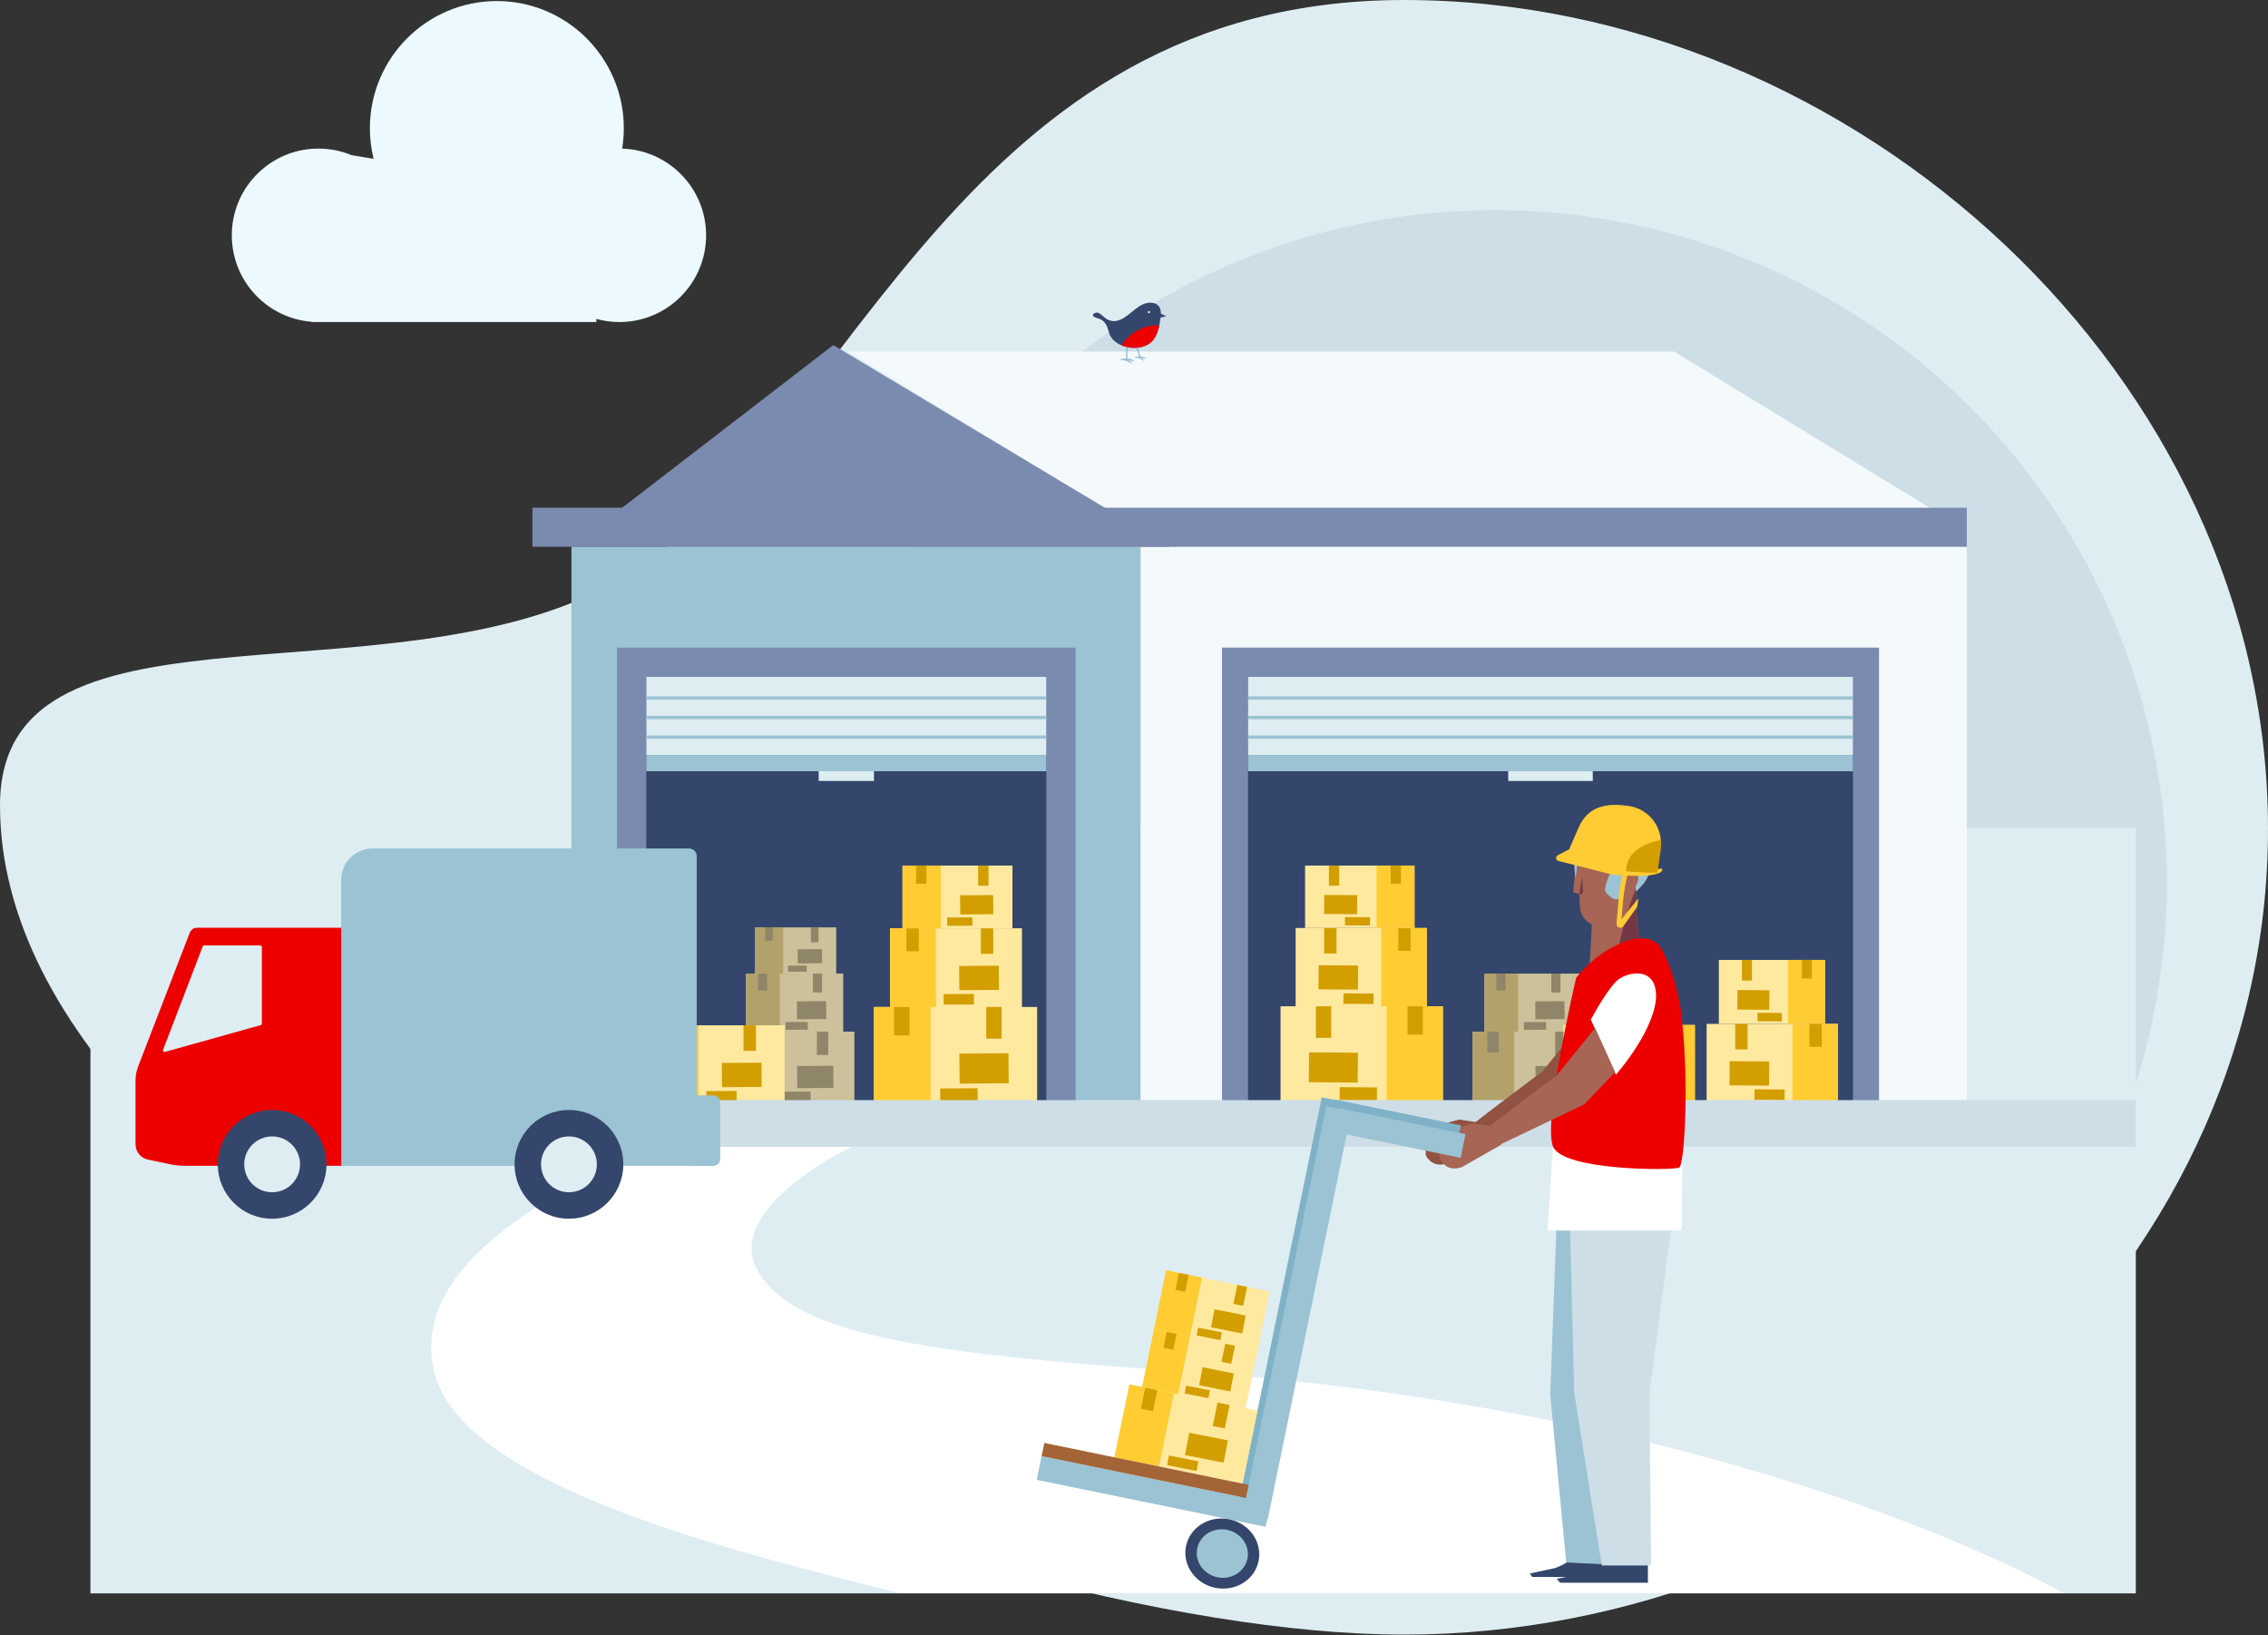 <svg width="652" height="470" viewBox="0 0 652 470" fill="none" xmlns="http://www.w3.org/2000/svg">
<rect x="0" y="0" width="652" height="470" fill="#333333" stroke="none"/>
<path d="M652 238.281C652 368.027 533.396 469.85 403.651 469.85C273.905 469.85 0 361.236 0 231.491C0 165.389 120.323 206.499 184.015 162.956C245.338 121.031 277.612 0 403.651 0C533.396 0 652 108.536 652 238.281Z" fill="#DEEDF2"/>
<ellipse cx="429.753" cy="253.568" rx="193.161" ry="193.161" fill="#CEDEE7"/>
<rect x="26" y="238" width="588" height="220" fill="#DEEDF2"/>
<rect x="164.285" y="157.161" width="163.635" height="159.895" fill="#9BC3D3"/>
<rect x="327.919" y="157.161" width="237.505" height="159.895" fill="#F4F9FB"/>
<path d="M243.764 101.055H481.269L565.424 152.484H327.919L243.764 101.055Z" fill="#F4F9FB"/>
<path d="M239.557 99.19L336.336 157.164H164.285L239.557 99.19Z" fill="#7B8BAF"/>
<rect x="153.064" y="145.941" width="412.36" height="11.221" fill="#7B8BAF"/>
<rect x="177.375" y="186.145" width="131.843" height="130.908" fill="#7B8BAF"/>
<rect x="185.791" y="194.563" width="115.012" height="122.493" fill="#34466B"/>
<rect x="185.791" y="194.563" width="115.012" height="22.441" fill="#DEEDF2"/>
<rect x="235.349" y="221.675" width="15.896" height="2.805" fill="#DEEDF2"/>
<rect x="185.791" y="217.005" width="115.012" height="4.675" fill="#9BC3D3"/>
<rect x="185.791" y="211.391" width="115.012" height="0.935" fill="#9BC3D3"/>
<rect x="185.791" y="205.784" width="115.012" height="0.935" fill="#9BC3D3"/>
<rect x="185.791" y="200.17" width="115.012" height="0.935" fill="#9BC3D3"/>
<rect x="351.296" y="186.145" width="188.882" height="130.908" fill="#7B8BAF"/>
<rect x="358.777" y="194.563" width="173.921" height="122.493" fill="#34466B"/>
<rect x="358.777" y="194.563" width="173.921" height="22.441" fill="#DEEDF2"/>
<rect x="433.581" y="221.675" width="24.311" height="2.805" fill="#DEEDF2"/>
<rect x="358.777" y="217.005" width="173.921" height="4.675" fill="#9BC3D3"/>
<rect x="358.777" y="211.391" width="173.921" height="0.935" fill="#9BC3D3"/>
<rect x="358.777" y="205.784" width="173.921" height="0.935" fill="#9BC3D3"/>
<rect x="358.777" y="200.17" width="173.921" height="0.935" fill="#9BC3D3"/>
<rect x="214.462" y="279.844" width="27.944" height="16.838" fill="#CDC19B"/>
<rect x="214.462" y="279.844" width="9.698" height="16.838" fill="#B3A16C"/>
<rect x="217.912" y="279.844" width="2.63" height="4.87" fill="#8F866A"/>
<rect x="233.695" y="279.844" width="2.63" height="5.427" fill="#8F866A"/>
<rect width="2.227" height="6.411" transform="matrix(0.009 1 -1 0.007 232.215 293.757)" fill="#8F866A"/>
<rect width="5.138" height="8.408" transform="matrix(0.009 1 -1 0.007 237.496 287.774)" fill="#8F866A"/>
<rect x="211.037" y="296.532" width="34.583" height="20.838" fill="#CDC19B"/>
<rect x="211.037" y="296.532" width="12.002" height="20.838" fill="#B3A16C"/>
<rect x="215.307" y="296.532" width="3.255" height="6.028" fill="#8F866A"/>
<rect x="234.839" y="296.532" width="3.255" height="6.716" fill="#8F866A"/>
<rect width="2.756" height="7.934" transform="matrix(0.009 1 -1 0.007 233.008 313.752)" fill="#8F866A"/>
<rect width="6.359" height="10.405" transform="matrix(0.009 1 -1 0.007 239.543 306.344)" fill="#8F866A"/>
<rect x="217.084" y="266.558" width="23.308" height="13.293" fill="#CDC19B"/>
<rect x="217.084" y="266.558" width="8.089" height="13.293" fill="#B3A16C"/>
<rect x="219.968" y="266.558" width="2.194" height="3.845" fill="#8F866A"/>
<rect x="233.124" y="266.558" width="2.194" height="4.285" fill="#8F866A"/>
<rect width="1.758" height="5.347" transform="matrix(0.01 1 -1 0.006 231.892 277.539)" fill="#8F866A"/>
<rect width="4.056" height="7.013" transform="matrix(0.01 1 -1 0.006 236.302 272.822)" fill="#8F866A"/>
<rect x="426.72" y="279.852" width="27.944" height="16.838" fill="#CDC19B"/>
<rect x="426.72" y="279.852" width="9.698" height="16.838" fill="#B3A16C"/>
<rect x="430.17" y="279.852" width="2.63" height="4.87" fill="#8F866A"/>
<rect x="445.953" y="279.852" width="2.63" height="5.427" fill="#8F866A"/>
<rect width="2.227" height="6.411" transform="matrix(0.009 1 -1 0.007 444.473 293.764)" fill="#8F866A"/>
<rect width="5.138" height="8.408" transform="matrix(0.009 1 -1 0.007 449.754 287.781)" fill="#8F866A"/>
<rect x="423.295" y="296.539" width="34.583" height="20.838" fill="#CDC19B"/>
<rect x="423.295" y="296.539" width="12.002" height="20.838" fill="#B3A16C"/>
<rect x="427.565" y="296.539" width="3.255" height="6.028" fill="#8F866A"/>
<rect x="447.097" y="296.539" width="3.255" height="6.716" fill="#8F866A"/>
<rect width="2.756" height="7.934" transform="matrix(0.009 1 -1 0.007 445.265 313.759)" fill="#8F866A"/>
<rect width="6.359" height="10.405" transform="matrix(0.009 1 -1 0.007 451.801 306.351)" fill="#8F866A"/>
<rect x="255.89" y="266.822" width="37.899" height="22.836" fill="#FFE99F"/>
<rect x="255.89" y="266.822" width="13.153" height="22.836" fill="#FFCC33"/>
<rect x="260.57" y="266.822" width="3.567" height="6.606" fill="#D39E00"/>
<rect x="281.975" y="266.822" width="3.567" height="7.36" fill="#D39E00"/>
<rect width="3.02" height="8.694" transform="matrix(0.009 1 -1 0.007 279.967 285.692)" fill="#D39E00"/>
<rect width="6.968" height="11.403" transform="matrix(0.009 1 -1 0.007 287.13 277.571)" fill="#D39E00"/>
<rect x="251.245" y="289.442" width="46.903" height="28.262" fill="#FFE99F"/>
<rect x="251.245" y="289.442" width="16.278" height="28.262" fill="#FFCC33"/>
<rect x="257.035" y="289.442" width="4.414" height="8.175" fill="#D39E00"/>
<rect x="283.527" y="289.442" width="4.414" height="9.109" fill="#D39E00"/>
<rect width="3.737" height="10.76" transform="matrix(0.009 1 -1 0.007 281.042 312.798)" fill="#D39E00"/>
<rect width="8.624" height="14.112" transform="matrix(0.009 1 -1 0.007 289.907 302.746)" fill="#D39E00"/>
<rect x="259.447" y="248.795" width="31.612" height="18.029" fill="#FFE99F"/>
<rect x="259.447" y="248.795" width="10.971" height="18.029" fill="#FFCC33"/>
<rect x="263.357" y="248.795" width="2.975" height="5.215" fill="#D39E00"/>
<rect x="281.201" y="248.795" width="2.975" height="5.811" fill="#D39E00"/>
<rect width="2.384" height="7.252" transform="matrix(0.01 1 -1 0.006 279.529 263.685)" fill="#D39E00"/>
<rect width="5.501" height="9.511" transform="matrix(0.01 1 -1 0.006 285.51 257.285)" fill="#D39E00"/>
<rect width="37.715" height="22.725" transform="matrix(-1 0 0 1 410.179 266.741)" fill="#FFE99F"/>
<rect width="13.089" height="22.725" transform="matrix(-1 0 0 1 410.179 266.741)" fill="#FFCC33"/>
<rect width="3.55" height="6.573" transform="matrix(-1 0 0 1 405.523 266.741)" fill="#D39E00"/>
<rect width="3.55" height="7.325" transform="matrix(-1 0 0 1 384.222 266.741)" fill="#D39E00"/>
<rect width="3.005" height="8.652" transform="matrix(-0.009 1 1 0.007 386.219 285.523)" fill="#D39E00"/>
<rect width="6.934" height="11.347" transform="matrix(-0.009 1 1 0.007 379.091 277.441)" fill="#D39E00"/>
<rect width="30.515" height="18.387" transform="matrix(-1 0 0 1 524.644 275.918)" fill="#FFE99F"/>
<rect width="10.591" height="18.387" transform="matrix(-1 0 0 1 524.644 275.918)" fill="#FFCC33"/>
<rect width="2.872" height="5.319" transform="matrix(-1 0 0 1 520.877 275.918)" fill="#D39E00"/>
<rect width="2.872" height="5.926" transform="matrix(-1 0 0 1 503.641 275.918)" fill="#D39E00"/>
<rect width="2.431" height="7" transform="matrix(-0.009 1 1 0.007 505.258 291.112)" fill="#D39E00"/>
<rect width="5.611" height="9.181" transform="matrix(-0.009 1 1 0.007 499.49 284.577)" fill="#D39E00"/>
<rect width="46.675" height="28.125" transform="matrix(-1 0 0 1 414.802 289.246)" fill="#FFE99F"/>
<rect width="16.199" height="28.125" transform="matrix(-1 0 0 1 414.802 289.246)" fill="#FFCC33"/>
<rect width="4.393" height="8.135" transform="matrix(-1 0 0 1 409.039 289.246)" fill="#D39E00"/>
<rect width="4.393" height="9.065" transform="matrix(-1 0 0 1 382.677 289.246)" fill="#D39E00"/>
<rect width="3.719" height="10.708" transform="matrix(-0.009 1 1 0.007 385.149 312.489)" fill="#D39E00"/>
<rect width="8.582" height="14.043" transform="matrix(-0.009 1 1 0.007 376.328 302.485)" fill="#D39E00"/>
<rect width="37.765" height="22.756" transform="matrix(-1 0 0 1 528.385 294.307)" fill="#FFE99F"/>
<rect width="13.107" height="22.756" transform="matrix(-1 0 0 1 528.385 294.307)" fill="#FFCC33"/>
<rect width="3.554" height="6.582" transform="matrix(-1 0 0 1 523.722 294.307)" fill="#D39E00"/>
<rect width="3.554" height="7.334" transform="matrix(-1 0 0 1 502.392 294.307)" fill="#D39E00"/>
<rect width="3.009" height="8.664" transform="matrix(-0.009 1 1 0.007 504.393 313.113)" fill="#D39E00"/>
<rect width="6.944" height="11.363" transform="matrix(-0.009 1 1 0.007 497.255 305.024)" fill="#D39E00"/>
<rect width="37.765" height="22.756" transform="matrix(-1 0 0 1 487.242 294.619)" fill="#FFE99F"/>
<rect width="13.107" height="22.756" transform="matrix(-1 0 0 1 487.242 294.619)" fill="#FFCC33"/>
<rect width="3.554" height="6.582" transform="matrix(-1 0 0 1 482.579 294.619)" fill="#D39E00"/>
<rect width="3.554" height="7.334" transform="matrix(-1 0 0 1 461.249 294.619)" fill="#D39E00"/>
<rect width="3.009" height="8.664" transform="matrix(-0.009 1 1 0.007 463.25 313.425)" fill="#D39E00"/>
<rect width="6.944" height="11.363" transform="matrix(-0.009 1 1 0.007 456.112 305.328)" fill="#D39E00"/>
<rect width="31.458" height="17.941" transform="matrix(-1 0 0 1 406.64 248.796)" fill="#FFE99F"/>
<rect width="10.918" height="17.941" transform="matrix(-1 0 0 1 406.64 248.796)" fill="#FFCC33"/>
<rect width="2.961" height="5.19" transform="matrix(-1 0 0 1 402.749 248.796)" fill="#D39E00"/>
<rect width="2.961" height="5.783" transform="matrix(-1 0 0 1 384.992 248.796)" fill="#D39E00"/>
<rect width="2.372" height="7.217" transform="matrix(-0.01 1 1 0.006 386.655 263.613)" fill="#D39E00"/>
<rect width="5.475" height="9.465" transform="matrix(-0.01 1 1 0.006 380.703 257.246)" fill="#D39E00"/>
<rect x="187.662" y="294.704" width="37.899" height="22.836" fill="#FFE99F"/>
<rect x="187.662" y="294.704" width="13.153" height="22.836" fill="#FFCC33"/>
<rect x="192.341" y="294.704" width="3.567" height="6.606" fill="#D39E00"/>
<rect x="213.746" y="294.704" width="3.567" height="7.36" fill="#D39E00"/>
<rect width="3.02" height="8.694" transform="matrix(0.009 1 -1 0.007 211.739 313.574)" fill="#D39E00"/>
<rect width="6.968" height="11.403" transform="matrix(0.009 1 -1 0.007 218.901 305.452)" fill="#D39E00"/>
<rect x="86.689" y="316.219" width="527.276" height="13.424" fill="#CEDEE7"/>
<path d="M217.684 364.982C209.796 350.663 232.598 335.456 244.985 329.643H183.177C165.355 341.423 117.198 361.081 124.782 394.125C132.366 427.17 212.375 446.369 258.636 457.919H593.083C593.083 457.919 503.973 405.37 339.025 394.125C261.908 388.868 227.543 382.881 217.684 364.982Z" fill="white"/>
<g clip-path="url(#clip0_12394_49804)">
<path d="M460.16 307.053L454.428 294.361L443.406 307.978C443.406 307.978 428.54 319.037 424.13 322.611L426.996 327.934L451.289 316.329L460.16 307.053Z" fill="#915242"/>
<path fill-rule="evenodd" clip-rule="evenodd" d="M451.28 448.056C451.085 449.288 447.026 450.722 447.026 450.722L439.796 452.29L440.466 453.28L450.266 453.28L447.532 453.815L448.49 454.933H473.736V449.037L462.227 449.036L462.227 448.056H451.28Z" fill="#34466B"/>
<path fill-rule="evenodd" clip-rule="evenodd" d="M447.514 350.586L445.664 400.978L450.255 449.113L460.036 449.572H462.662L462.781 447.028L463.3 443.627L467.734 396.885L473.798 350.586H447.514Z" fill="#9BC3D3"/>
<path fill-rule="evenodd" clip-rule="evenodd" d="M480.76 350.586L474.194 400.287L474.647 449.986H460.479L452.541 400.287L451.295 350.586H480.76Z" fill="#CEDEE7"/>
<path fill-rule="evenodd" clip-rule="evenodd" d="M470.39 255.978C473.063 254.014 474.799 250.848 474.799 247.281C474.799 241.328 469.966 236.495 464.013 236.495C458.517 236.495 453.975 240.616 453.311 245.933C453.195 246.487 453.111 247.047 453.053 247.607L453.053 247.608L453.051 247.621L453.05 247.625C453.033 247.793 453.018 247.96 453.006 248.127L452.263 256.45L453.953 257.016L453.971 257.02C454.013 257.165 454.036 257.243 454.036 257.243L454.082 258.369L454.165 260.473C454.194 261.17 454.34 261.852 454.593 262.494C454.77 262.946 455.005 263.38 455.291 263.783C455.627 264.255 456.028 264.679 456.476 265.037C456.709 265.225 456.957 265.392 457.217 265.541C457.354 265.621 457.491 265.693 457.633 265.762L457.634 265.762L456.907 278.908C456.907 278.908 460.745 280.064 464.947 279.147C467.487 278.597 470.163 277.284 472.205 274.504C472.205 274.504 469.789 264.032 470.39 255.978Z" fill="#A66555"/>
<path fill-rule="evenodd" clip-rule="evenodd" d="M464.907 278.991C467.447 278.441 470.123 277.128 472.165 274.349C472.165 274.349 469.551 263.128 470.437 254.973C470.437 254.973 464.492 269.466 464.907 278.991ZM453.955 257.063C454.547 257.237 455.13 256.772 455.091 256.157L454.842 252.192L453.955 257.063Z" fill="#723846"/>
<path fill-rule="evenodd" clip-rule="evenodd" d="M453.719 246.142L454.312 246.043C457.548 245.295 458.425 243.834 461.273 242.015C461.55 244.273 462.688 246.289 464.419 248.14L464.384 248.189C462.923 250.492 461.14 254.577 461.451 256.135C461.507 256.418 462.605 257.744 463.828 258.365C465.919 259.425 467.069 255.481 467.072 255.47C466.462 254.812 466.183 253.626 466.409 252.347L466.416 252.308L466.423 252.27L466.425 252.26L466.43 252.232L466.433 252.221L466.44 252.183L466.449 252.142L466.452 252.128L466.458 252.1L466.462 252.084L466.468 252.059L466.472 252.042L466.478 252.018L466.482 252L466.488 251.977L466.492 251.959L466.498 251.936L466.503 251.919L466.509 251.895L466.514 251.878L466.52 251.854L466.525 251.838L466.532 251.813L466.536 251.798L466.545 251.767L466.548 251.758L466.56 251.719L466.563 251.708L466.572 251.679L466.577 251.665L466.585 251.64L466.59 251.624L466.597 251.601L466.603 251.585L466.61 251.563L466.616 251.546L466.624 251.524L466.63 251.508L466.638 251.486L466.643 251.469L466.652 251.447L466.657 251.431L466.666 251.408L466.672 251.394L466.682 251.368L466.686 251.356L466.701 251.319L466.703 251.313L466.716 251.282L466.721 251.269L466.731 251.245L466.737 251.231L466.747 251.209L466.753 251.194L466.763 251.173L466.77 251.157L466.779 251.137L466.786 251.121L466.795 251.101L466.802 251.085L466.812 251.065L466.819 251.05L466.829 251.029L466.836 251.015L466.847 250.992L466.853 250.98L466.868 250.95L466.87 250.945L466.888 250.911L466.893 250.901L466.905 250.877L466.912 250.864L466.923 250.843L466.931 250.829L466.942 250.81L466.949 250.795L466.96 250.776L466.968 250.762L466.979 250.743L466.987 250.729L466.998 250.71L467.006 250.697L467.017 250.677L467.025 250.664L467.037 250.644L467.044 250.632L467.059 250.609L467.064 250.601L467.084 250.569L467.088 250.562L467.104 250.538L467.111 250.527L467.124 250.507L467.132 250.495L467.144 250.477L467.153 250.464L467.165 250.447L467.174 250.434L467.185 250.417L467.195 250.404L467.207 250.387L467.216 250.374L467.228 250.357L467.237 250.345L467.25 250.328L467.258 250.316L467.272 250.297L467.28 250.288L467.301 250.26L467.303 250.258L467.323 250.232L467.331 250.222L467.345 250.204L467.354 250.193L467.368 250.177L467.377 250.165L467.39 250.15L467.4 250.138L467.412 250.123L467.423 250.112L467.435 250.097L467.445 250.086L467.458 250.071L467.468 250.06L467.482 250.045L467.491 250.034L467.506 250.019L467.515 250.009L467.532 249.991L467.538 249.985L467.561 249.961L467.569 249.953L467.585 249.937L467.595 249.927L467.609 249.913L467.619 249.903L467.633 249.89L467.643 249.879L467.657 249.867L467.668 249.856L467.681 249.844L467.692 249.834L467.706 249.822L467.717 249.812L467.73 249.8L467.741 249.79L467.756 249.778L467.766 249.769L467.782 249.755L467.791 249.748L467.815 249.727L467.822 249.722L467.84 249.707L467.85 249.699L467.865 249.688L467.876 249.679L467.89 249.668L467.902 249.659L467.916 249.649L467.928 249.64L467.941 249.63L467.953 249.622L467.967 249.612L467.979 249.604L467.993 249.594L468.005 249.586L468.019 249.576L468.03 249.569L468.045 249.559L468.056 249.552L468.075 249.54L468.082 249.535L468.085 249.533L468.108 249.519L468.118 249.513L468.134 249.504L468.146 249.497L468.16 249.489L468.172 249.482L468.186 249.474L468.199 249.467L468.213 249.459L468.225 249.452L468.239 249.445L468.252 249.438L468.266 249.431L468.281 249.424L468.284 249.423L468.307 249.411L468.309 249.41L468.333 249.399L468.334 249.398C468.359 249.387 468.384 249.376 468.409 249.365L468.411 249.365L468.435 249.355L468.437 249.354L468.461 249.345L468.463 249.344L468.487 249.335C468.513 249.326 468.539 249.317 468.564 249.309L468.565 249.309L468.59 249.301L468.592 249.301L468.616 249.293L468.618 249.293C468.652 249.283 468.686 249.275 468.721 249.267L468.722 249.267L468.747 249.262L468.748 249.261L468.773 249.256C468.808 249.25 468.843 249.244 468.878 249.24L468.905 249.237C468.948 249.233 468.992 249.23 469.036 249.229C469.144 249.227 469.252 249.236 469.36 249.257C470.582 249.497 471.26 251.197 470.872 253.052C470.737 253.698 470.49 254.278 470.174 254.749C470.219 255.282 470.278 255.804 470.349 256.314C471.661 254.907 473.348 253.44 473.989 251.159C476.104 243.623 471.826 237.996 465.708 236.797C460.199 235.717 454.66 239.222 453.031 244.006C452.514 245.522 452.401 249.816 452.97 252.378L453.719 246.142Z" fill="#9BC3D3"/>
<path fill-rule="evenodd" clip-rule="evenodd" d="M477.361 243.709C477.492 242.777 477.498 241.855 477.391 240.962C476.824 236.264 473.123 232.345 468.161 231.66C463.145 230.968 456.643 230.87 453.65 238.248L453.647 238.254L452.376 241.195L451.485 243.251L451.104 244.131L447.793 245.851C447.127 246.242 447.239 247.226 447.975 247.462L462.347 251.1C462.725 251.221 463.114 251.303 463.509 251.345C464.125 251.41 465.16 251.512 466.4 251.6C465.866 253.793 465.505 256.025 465.32 258.276L464.728 265.536C464.725 265.565 464.724 265.593 464.724 265.623C464.724 266.018 464.947 266.384 465.308 266.568C465.602 266.716 465.936 266.72 466.222 266.6C466.402 266.523 466.561 266.399 466.68 266.232L470.665 260.617C470.748 259.904 470.854 259.178 470.988 258.442L470.844 258.394L470.218 259.172L466.142 264.25L466.64 258.604C466.845 256.269 467.241 253.956 467.823 251.687C469.948 251.798 472.38 251.83 474.292 251.592C478.643 251.05 477.797 249.677 477.797 249.677C477.797 249.677 477.322 249.729 476.504 249.795L477.361 243.709Z" fill="#FFCC33"/>
<path fill-rule="evenodd" clip-rule="evenodd" d="M467.469 250.414C467.469 250.414 472.632 250.903 476.482 250.871L477.424 244.183C477.554 243.256 477.559 242.34 477.453 241.452C476.609 241.612 475.644 241.841 474.654 242.17C472.089 243.02 469.359 244.539 468.133 247.269C467.726 248.177 467.483 249.219 467.469 250.414Z" fill="#D39E00"/>
<path fill-rule="evenodd" clip-rule="evenodd" d="M424.833 322.634L419.517 321.793L412.562 323.677L416.252 325.46L409.798 329.89C409.798 329.89 408.887 331.723 411.166 333.708C413.443 335.694 416.329 334.243 416.329 334.243L427.405 327.935L424.833 322.634Z" fill="#915242"/>
<path fill-rule="evenodd" clip-rule="evenodd" d="M472.392 269.843L458.015 276.048C458.015 276.048 451.066 290.149 449.97 300.39C449.79 302.078 449.561 304.894 449.561 304.894C444.662 311.609 457.349 312.92 447.514 317.177V319.224C448.969 323.455 447.514 323.318 447.514 323.318C453.166 320.809 442.125 329.309 446.695 325.775L444.861 353.712H483.438C483.438 353.712 483.656 340.169 483.7 326.316L483.705 324.237C483.706 323.776 483.707 323.314 483.707 322.854L483.707 320.106C483.698 313.054 483.626 306.449 483.438 302.116C482.831 288.139 481.371 282.029 478.73 277.142C475.558 271.273 472.392 269.843 472.392 269.843Z" fill="white"/>
<path fill-rule="evenodd" clip-rule="evenodd" d="M428.974 323.75L423.658 322.909L416.703 324.792L420.393 326.576L413.938 331.005C413.938 331.005 413.027 332.839 415.306 334.824C417.584 336.809 420.469 335.359 420.469 335.359L431.546 329.05L428.974 323.75Z" fill="#A66555"/>
<path d="M446.547 329.748C449.834 336.469 480.241 336.469 482.706 335.629C484.303 335.085 485.566 310.905 483.451 292.35C482.302 282.272 478.69 273.853 476.954 271.783C472.023 265.902 458.874 273.463 453.122 281.024C453.122 281.024 443.26 323.028 446.547 329.748Z" fill="#EC0000"/>
<path d="M457.321 293.07L464.519 308.905C469.557 303.147 476.755 292.35 476.035 285.152C475.315 277.954 468.118 279.394 465.239 281.553C462.936 283.281 459.001 289.951 457.321 293.07Z" fill="white"/>
<path d="M464.301 308.169L458.568 295.476L447.547 309.094C447.547 309.094 432.68 320.153 428.27 323.727L431.136 329.05L455.43 317.445L464.301 308.169Z" fill="#A66555"/>
</g>
<rect width="36.849" height="6.956" transform="matrix(-0.98 -0.201 -0.201 0.98 419.987 323.472)" fill="#7FB2C6"/>
<rect width="119.651" height="7.37" transform="matrix(0.201 -0.98 -0.98 -0.201 363.139 434.154)" fill="#7FB2C6"/>
<rect x="331.807" y="381.778" width="30.367" height="17.271" transform="rotate(11.615 331.807 381.778)" fill="#FFE99F"/>
<rect x="331.807" y="381.778" width="10.539" height="17.271" transform="rotate(11.615 331.807 381.778)" fill="#FFCC33"/>
<rect x="335.479" y="382.531" width="2.858" height="4.996" transform="rotate(11.615 335.479 382.531)" fill="#D39E00"/>
<rect x="352.28" y="385.983" width="2.858" height="5.567" transform="rotate(11.615 352.28 385.983)" fill="#D39E00"/>
<rect width="2.284" height="6.966" transform="matrix(-0.192 0.981 -0.981 -0.195 347.831 399.639)" fill="#D39E00"/>
<rect width="5.27" height="9.137" transform="matrix(-0.192 0.981 -0.981 -0.195 354.689 394.785)" fill="#D39E00"/>
<rect x="335.231" y="365.115" width="30.367" height="17.271" transform="rotate(11.615 335.231 365.115)" fill="#FFE99F"/>
<rect x="335.231" y="365.115" width="10.539" height="17.271" transform="rotate(11.615 335.231 365.115)" fill="#FFCC33"/>
<rect x="338.903" y="365.868" width="2.858" height="4.996" transform="rotate(11.615 338.903 365.868)" fill="#D39E00"/>
<rect x="355.704" y="369.32" width="2.858" height="5.567" transform="rotate(11.615 355.704 369.32)" fill="#D39E00"/>
<rect width="2.284" height="6.966" transform="matrix(-0.192 0.981 -0.981 -0.195 351.255 382.976)" fill="#D39E00"/>
<rect width="5.27" height="9.137" transform="matrix(-0.192 0.981 -0.981 -0.195 358.113 378.123)" fill="#D39E00"/>
<rect x="324.684" y="397.94" width="37.582" height="21.374" transform="rotate(11.615 324.684 397.94)" fill="#FFE99F"/>
<rect x="324.684" y="397.94" width="13.043" height="21.374" transform="rotate(11.615 324.684 397.94)" fill="#FFCC33"/>
<rect x="329.229" y="398.877" width="3.537" height="6.183" transform="rotate(11.615 329.229 398.877)" fill="#D39E00"/>
<rect x="350.021" y="403.146" width="3.537" height="6.889" transform="rotate(11.615 350.021 403.146)" fill="#D39E00"/>
<rect width="2.826" height="8.622" transform="matrix(-0.192 0.981 -0.981 -0.195 344.514 420.046)" fill="#D39E00"/>
<rect width="6.522" height="11.307" transform="matrix(-0.192 0.981 -0.981 -0.195 353.002 414.031)" fill="#D39E00"/>
<rect width="36.849" height="6.956" transform="matrix(-0.98 -0.201 -0.201 0.98 421.31 325.995)" fill="#9BC3D3"/>
<rect width="67.147" height="6.956" transform="matrix(-0.98 -0.201 -0.201 0.98 365.238 432.04)" fill="#9BC3D3"/>
<rect width="67.147" height="3.865" transform="matrix(-0.98 -0.201 -0.201 0.98 366.016 428.251)" fill="#A36438"/>
<rect width="119.651" height="7.37" transform="matrix(0.201 -0.98 -0.98 -0.201 364.461 436.677)" fill="#9BC3D3"/>
<ellipse cx="10.645" cy="10.048" rx="10.645" ry="10.048" transform="matrix(-0.98 -0.201 -0.201 0.98 363.837 438.848)" fill="#34466B"/>
<ellipse cx="7.37" cy="6.956" rx="7.37" ry="6.956" transform="matrix(-0.98 -0.201 -0.201 0.98 360.007 441.218)" fill="#9BC3D3"/>
<path d="M39.717 306.528L54.548 268.121C54.884 267.25 55.721 266.676 56.655 266.676H98.936V335.101H53.407C51.852 335.101 50.302 334.941 48.781 334.622L42.55 333.318C40.457 332.88 38.958 331.035 38.958 328.897V310.596C38.958 309.205 39.215 307.826 39.717 306.528Z" fill="#EC0000"/>
<ellipse cx="15.628" cy="15.628" rx="15.628" ry="15.628" transform="matrix(-1 0 0 1 93.862 319.05)" fill="#34466B"/>
<ellipse cx="8.025" cy="8.025" rx="8.025" ry="8.025" transform="matrix(-1 0 0 1 86.258 326.651)" fill="#DEEDF2"/>
<path fill-rule="evenodd" clip-rule="evenodd" d="M198.044 243.885C199.291 243.885 200.302 244.896 200.302 246.143V314.848H205.027C206.15 314.848 207.06 315.758 207.06 316.881V333.09C207.06 334.212 206.15 335.122 205.027 335.122H199.457V335.118H98.087V252.918C98.087 247.929 102.132 243.885 107.12 243.885H198.044Z" fill="#9BC3D3"/>
<ellipse cx="15.628" cy="15.628" rx="15.628" ry="15.628" transform="matrix(-1 0 0 1 179.186 319.05)" fill="#34466B"/>
<ellipse cx="8.025" cy="8.025" rx="8.025" ry="8.025" transform="matrix(-1 0 0 1 171.583 326.651)" fill="#DEEDF2"/>
<path d="M75.278 294.228V272.214C75.278 271.964 75.076 271.762 74.826 271.762H58.693C58.506 271.762 58.339 271.877 58.272 272.052L46.878 301.757C46.745 302.104 47.064 302.454 47.421 302.354L74.948 294.663C75.143 294.608 75.278 294.43 75.278 294.228Z" fill="#DEEDF2"/>
<path fill-rule="evenodd" clip-rule="evenodd" d="M107.405 45.646C106.707 42.826 106.337 39.878 106.337 36.843C106.337 16.677 122.691 0.304 142.834 0.304C162.977 0.304 179.331 16.677 179.331 36.843C179.331 38.843 179.17 40.805 178.861 42.718C192.248 43.127 202.99 54.136 202.99 67.637C202.99 81.397 191.832 92.568 178.089 92.568C175.784 92.568 173.551 92.254 171.432 91.666V92.573H89.648V92.497C76.787 91.528 66.638 80.76 66.638 67.637C66.638 54.515 76.787 43.747 89.648 42.778V42.715L89.913 42.759C90.452 42.724 90.994 42.706 91.541 42.706C94.917 42.706 98.137 43.38 101.073 44.601L107.405 45.646Z" fill="#ECF9FE"/>
<path fill-rule="evenodd" clip-rule="evenodd" d="M335.259 90.877L333.737 90.171C333.743 88.369 332.891 87 330.666 87C327.286 87 324.993 90.706 322.033 91.901C320.777 92.408 319.851 92.446 318.552 91.918C317.564 91.516 316.551 90.151 315.629 89.88C315.076 89.718 313.954 90.205 314.209 90.786C314.382 91.182 315.935 91.567 316.298 91.739C318.248 92.66 318.307 94.258 319.02 96.192C319.02 96.192 319.021 96.189 319.022 96.189C320.791 100.346 328.61 101.449 331.555 97.677C332.975 95.856 333.296 93.527 333.639 91.289L335.259 90.877Z" fill="#34466B"/>
<path fill-rule="evenodd" clip-rule="evenodd" d="M323.39 98.537L326.957 99.001L327.882 102.458C328.06 102.472 328.236 102.498 328.411 102.533C328.841 102.622 329.303 102.813 329.475 103.217C329.037 103.03 328.563 102.928 328.088 102.919C328.281 102.995 328.472 103.086 328.627 103.225C328.783 103.363 328.898 103.555 328.908 103.763C328.468 103.47 328.007 103.2 327.509 103.025C327.01 102.849 326.468 102.773 325.95 102.873L326.026 102.833C326.284 102.602 326.637 102.513 326.981 102.473C327.152 102.453 327.323 102.443 327.495 102.442C327.212 101.408 326.414 98.994 325.215 99.282C323.85 99.611 324.067 102.459 324.126 103.039C324.364 103.056 324.601 103.089 324.835 103.137C325.362 103.245 325.928 103.48 326.14 103.974C325.604 103.746 325.023 103.621 324.44 103.609C324.676 103.702 324.911 103.814 325.1 103.984C325.291 104.153 325.433 104.389 325.444 104.642C324.905 104.284 324.342 103.953 323.731 103.738C323.12 103.524 322.456 103.43 321.82 103.553L321.914 103.504C322.229 103.22 322.662 103.113 323.083 103.063C323.282 103.039 323.482 103.027 323.683 103.025C323.811 99.646 323.39 98.537 323.39 98.537Z" fill="#9BC3D3"/>
<path fill-rule="evenodd" clip-rule="evenodd" d="M331.135 93.582C327.592 94.086 324.331 96.242 322.437 99.273C325.492 100.537 329.599 100.185 331.556 97.678C332.492 96.479 332.948 95.06 333.25 93.591C332.557 93.445 331.837 93.483 331.135 93.582Z" fill="#EC0000"/>
<path fill-rule="evenodd" clip-rule="evenodd" d="M330.588 89.715C330.588 89.882 330.453 90.018 330.287 90.018C330.12 90.018 329.985 89.882 329.985 89.715C329.985 89.549 330.12 89.414 330.287 89.414C330.453 89.414 330.588 89.549 330.588 89.715Z" fill="white"/>
<defs>
<clipPath id="clip0_12394_49804">
<rect width="74.517" height="224.369" fill="white" transform="matrix(-1 0 0 1 484.363 231.196)"/>
</clipPath>
</defs>
</svg>
